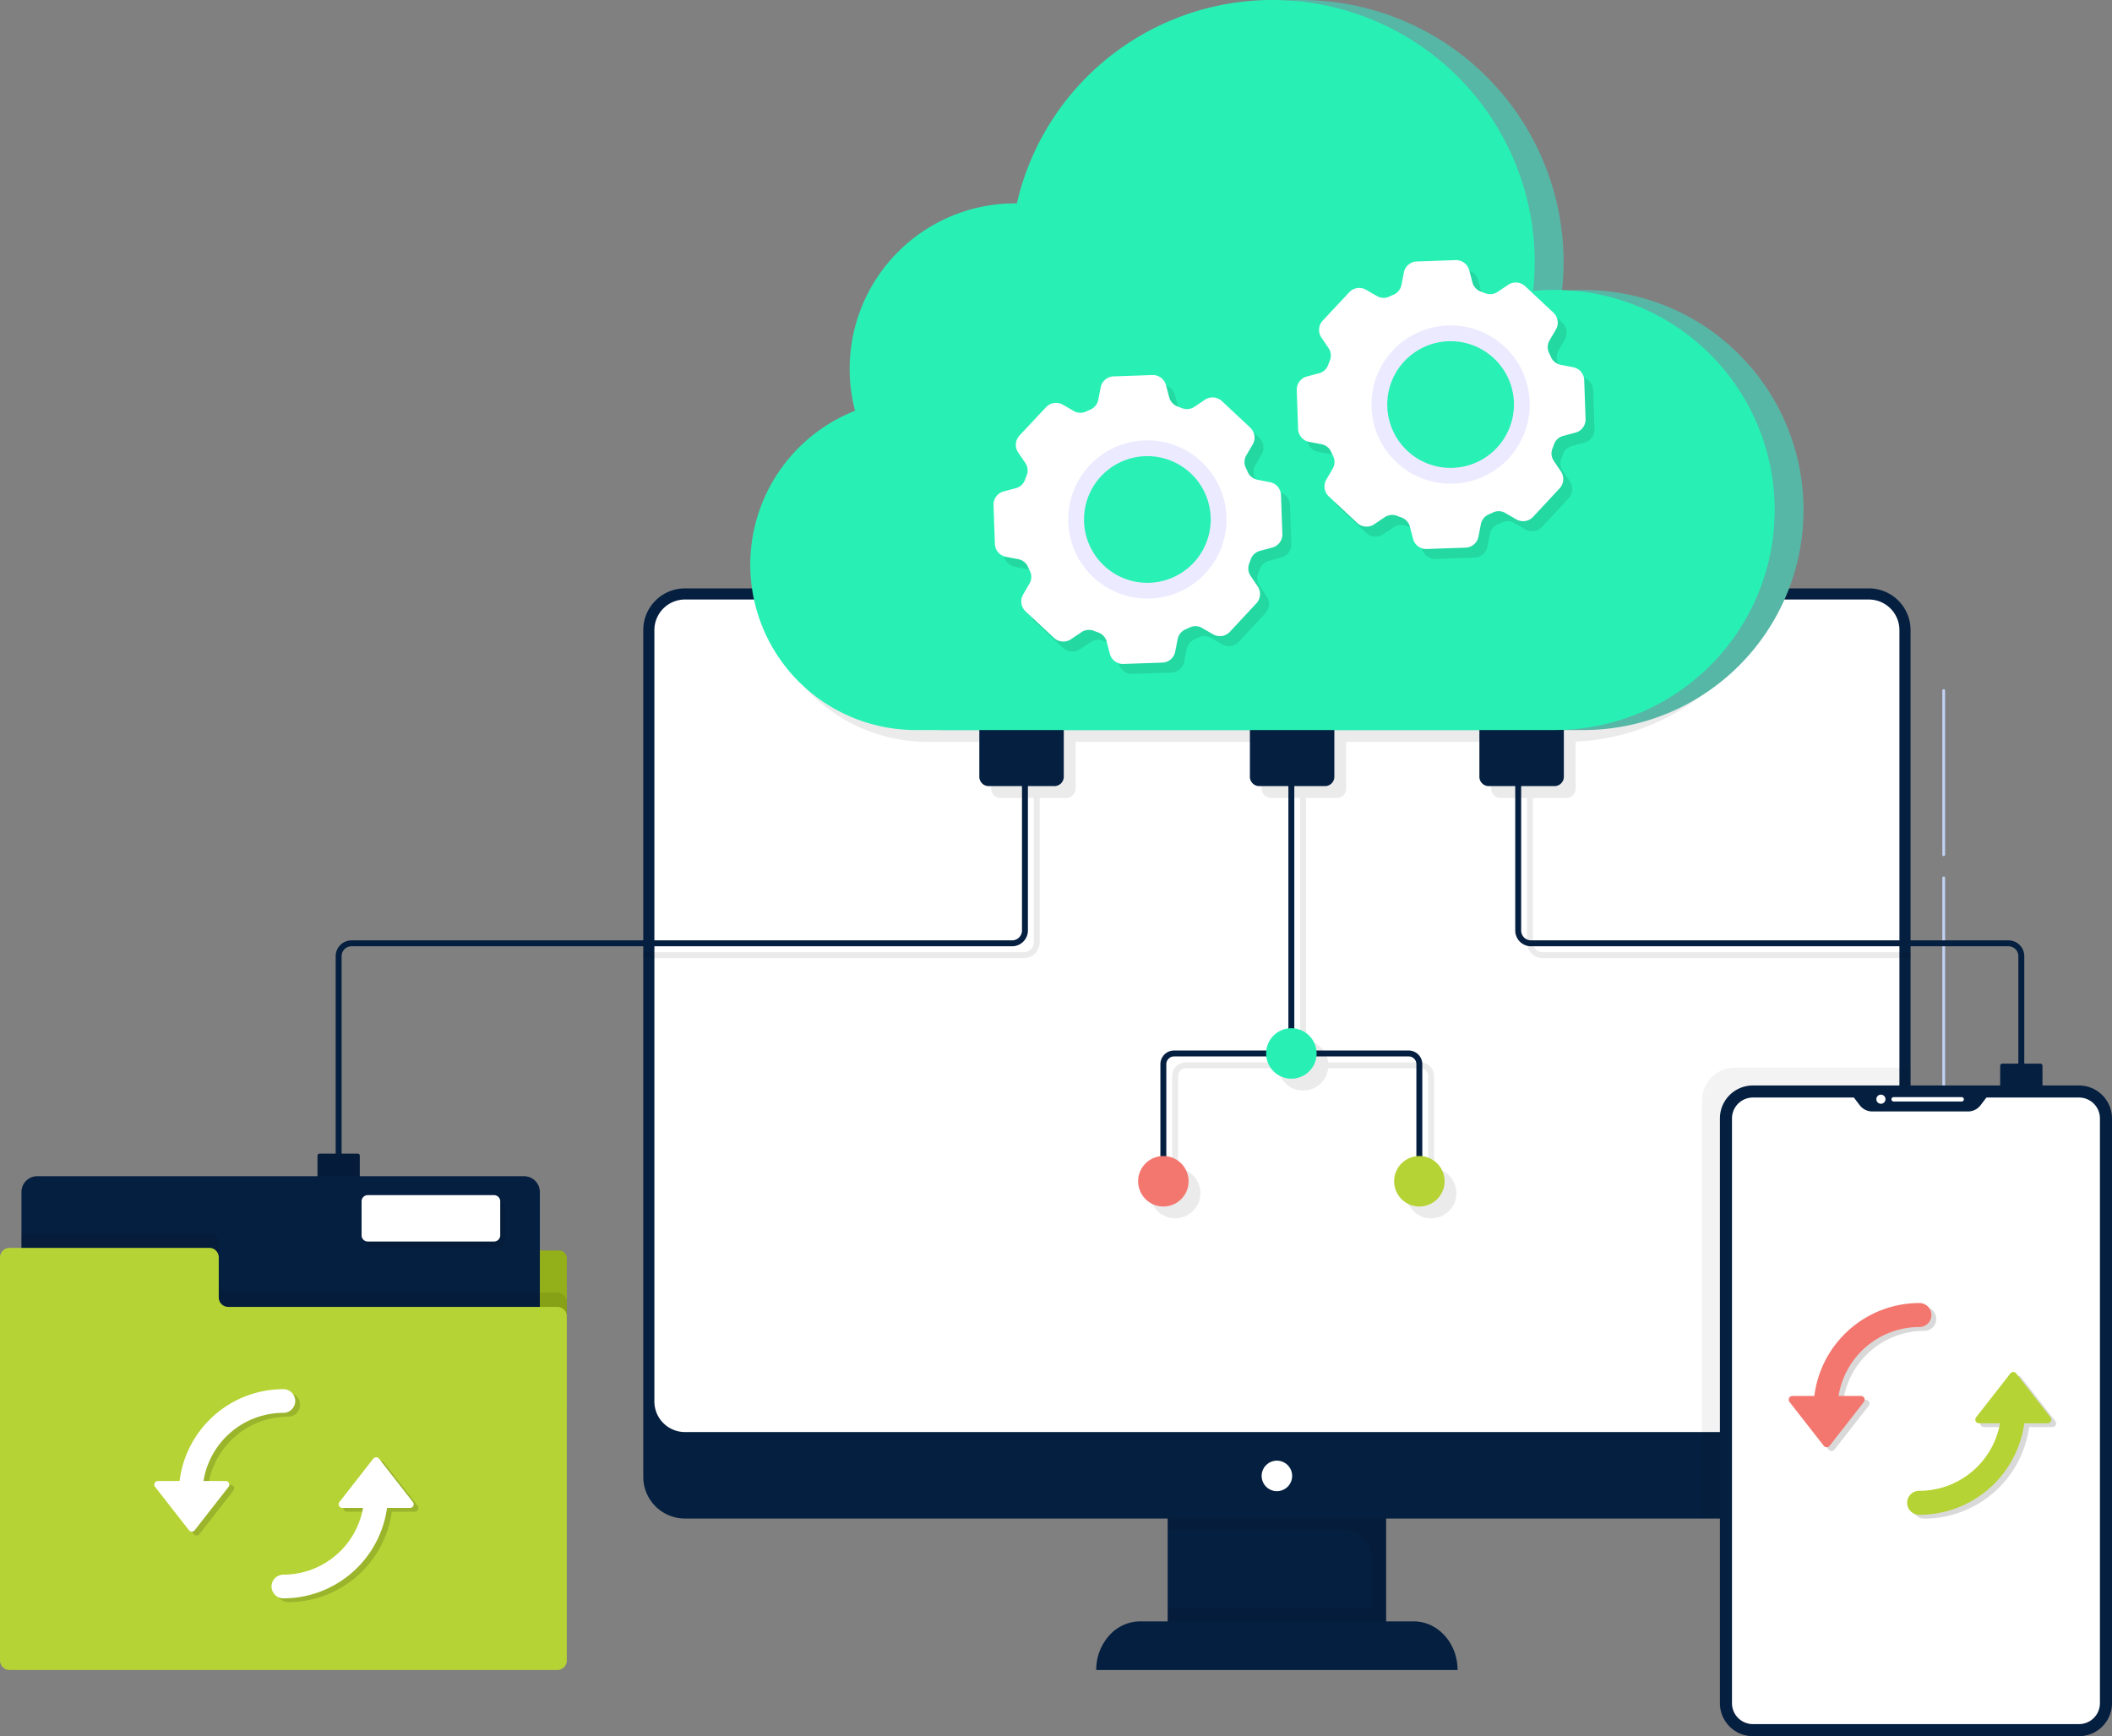 <svg id="Group_11616" data-name="Group 11616" xmlns="http://www.w3.org/2000/svg" xmlns:xlink="http://www.w3.org/1999/xlink" width="416.83" height="342.669" viewBox="0 0 416.83 342.669">
  <rect x="0" y="0" width="416.83" height="342.669" fill="#808080" stroke="none"/>
  <defs>
    <clipPath id="clip-path">
      <rect id="Rectangle_9197" data-name="Rectangle 9197" width="416.83" height="342.669" fill="none"/>
    </clipPath>
    <clipPath id="clip-path-2">
      <rect id="Rectangle_9196" data-name="Rectangle 9196" width="416.831" height="342.67" fill="none"/>
    </clipPath>
    <clipPath id="clip-path-3">
      <rect id="Rectangle_9187" data-name="Rectangle 9187" width="43.117" height="27.539" fill="none"/>
    </clipPath>
    <clipPath id="clip-path-4">
      <rect id="Rectangle_9188" data-name="Rectangle 9188" width="250.119" height="124.332" fill="none"/>
    </clipPath>
    <clipPath id="clip-path-5">
      <rect id="Rectangle_9189" data-name="Rectangle 9189" width="41.163" height="89.008" fill="none"/>
    </clipPath>
    <clipPath id="clip-path-6">
      <rect id="Rectangle_9190" data-name="Rectangle 9190" width="27.362" height="9.154" fill="none"/>
    </clipPath>
    <clipPath id="clip-path-7">
      <rect id="Rectangle_9191" data-name="Rectangle 9191" width="107.632" height="34.032" fill="none"/>
    </clipPath>
    <clipPath id="clip-path-8">
      <rect id="Rectangle_9192" data-name="Rectangle 9192" width="51.186" height="41.289" fill="none"/>
    </clipPath>
    <clipPath id="clip-path-9">
      <rect id="Rectangle_9193" data-name="Rectangle 9193" width="51.812" height="41.794" fill="none"/>
    </clipPath>
    <clipPath id="clip-path-10">
      <rect id="Rectangle_9194" data-name="Rectangle 9194" width="57.004" height="57.02" fill="none"/>
    </clipPath>
    <clipPath id="clip-path-11">
      <rect id="Rectangle_9195" data-name="Rectangle 9195" width="57.004" height="57.019" fill="none"/>
    </clipPath>
  </defs>
  <g id="Group_11615" data-name="Group 11615" clip-path="url(#clip-path)">
    <g id="Group_11614" data-name="Group 11614" transform="translate(0 -0.001)">
      <g id="Group_11613" data-name="Group 11613" clip-path="url(#clip-path-2)">
        <path id="Path_22260" data-name="Path 22260" d="M2708.134,993.81a.274.274,0,0,1-.274-.274V961.143a.274.274,0,1,1,.549,0v32.393a.275.275,0,0,1-.274.274" transform="translate(-2324.519 -824.842)" fill="#c2d1f2"/>
        <path id="Path_22261" data-name="Path 22261" d="M2708.134,1287.313a.274.274,0,0,1-.274-.274v-64.781a.274.274,0,0,1,.549,0v64.781a.274.274,0,0,1-.274.274" transform="translate(-2324.519 -1048.991)" fill="#c2d1f2"/>
        <path id="Path_22262" data-name="Path 22262" d="M2634.833,1785.741h-4.071a.275.275,0,1,1,0-.549h4.071c3.643,0,6.608-3.443,6.608-7.675v-46.47a.275.275,0,1,1,.549,0v46.47c0,4.535-3.21,8.224-7.157,8.224" transform="translate(-2258.1 -1485.752)" fill="#c2d1f2"/>
        <rect id="Rectangle_9186" data-name="Rectangle 9186" width="43.112" height="27.539" transform="translate(230.456 293.769)" fill="#051f40"/>
        <g id="Group_11588" data-name="Group 11588" transform="translate(230.457 294.823)" opacity="0.1">
          <g id="Group_11587" data-name="Group 11587">
            <g id="Group_11586" data-name="Group 11586" clip-path="url(#clip-path-3)">
              <path id="Path_22264" data-name="Path 22264" d="M1671.023,2082.576v27.539h-2.757v-1.054h-40.361v-3.745h40.361v-9.983a5.7,5.7,0,0,0-5.7-5.694H1627.91v-7.062Z" transform="translate(-1627.906 -2082.576)"/>
            </g>
          </g>
        </g>
        <path id="Path_22265" data-name="Path 22265" d="M1146.921,828.552V995.684a8.226,8.226,0,0,1-8.23,8.224H905.026a8.233,8.233,0,0,1-8.224-8.224V828.552a8.226,8.226,0,0,1,8.224-8.23h233.664a8.228,8.228,0,0,1,8.23,8.23" transform="translate(-769.845 -704.191)" fill="#051f40"/>
        <path id="Path_22266" data-name="Path 22266" d="M918.342,1000.155a6.037,6.037,0,0,1-6.03-6.029V841.871a6.039,6.039,0,0,1,6.03-6.035H1152a6.042,6.042,0,0,1,6.035,6.035V994.125a6.039,6.039,0,0,1-6.035,6.029Z" transform="translate(-783.16 -717.509)" fill="#fff"/>
        <g id="Group_11591" data-name="Group 11591" transform="translate(126.957 116.13)" opacity="0.08">
          <g id="Group_11590" data-name="Group 11590">
            <g id="Group_11589" data-name="Group 11589" clip-path="url(#clip-path-4)">
              <path id="Path_22267" data-name="Path 22267" d="M1146.921,892.127V893.3h-72.582a3.128,3.128,0,0,1-3.121-3.121v-28.49h-5.226a1.848,1.848,0,0,1-1.847-1.853v-9.218h-28.619v9.218a1.852,1.852,0,0,1-1.847,1.853h-6.062v47.827a4.974,4.974,0,0,1,4.361,4.355h18.209a2.7,2.7,0,0,1,2.695,2.695v18.173a4.98,4.98,0,1,1-1.169,0V916.561a1.527,1.527,0,0,0-1.526-1.526h-18.209a4.976,4.976,0,0,1-9.885,0h-18.209a1.527,1.527,0,0,0-1.526,1.526v18.173a4.98,4.98,0,1,1-1.169,0V916.561a2.7,2.7,0,0,1,2.695-2.695h18.209a4.973,4.973,0,0,1,4.355-4.355V861.684H1020.7a1.852,1.852,0,0,1-1.847-1.853v-9.218H982.122v9.218a1.854,1.854,0,0,1-1.853,1.853h-5.226v28.49a3.128,3.128,0,0,1-3.122,3.121H896.8v-1.169h75.119a1.956,1.956,0,0,0,1.952-1.952v-28.49H967.3a1.852,1.852,0,0,1-1.847-1.853v-9.218H952.9a32.643,32.643,0,0,1-32.571-30.291h200.065a43.441,43.441,0,0,1-39.585,30.244v9.265a1.849,1.849,0,0,1-1.847,1.853h-6.576v28.49a1.956,1.956,0,0,0,1.952,1.952Z" transform="translate(-896.802 -820.322)"/>
            </g>
          </g>
        </g>
        <path id="Path_22268" data-name="Path 22268" d="M1599.649,2270.094h-71.308a10.074,10.074,0,0,1,2.54-6.782,8.225,8.225,0,0,1,6.129-2.81h53.971c4.783,0,8.668,4.292,8.668,9.593" transform="translate(-1311.98 -1940.49)" fill="#051f40"/>
        <path id="Path_22269" data-name="Path 22269" d="M1764.938,2039.468a3.009,3.009,0,1,1-3.009-3.009,3.009,3.009,0,0,1,3.009,3.009" transform="translate(-1509.917 -1748.165)" fill="#fff"/>
        <path id="Path_22270" data-name="Path 22270" d="M1086.268,111.448a32.639,32.639,0,0,0,32.651,32.634h126.091a43.431,43.431,0,1,0,0-86.862c-1.429,0-2.859.069-4.253.206a47.44,47.44,0,0,0,.327-5.666,51.764,51.764,0,0,0-102.205-11.624h-.344a32.65,32.65,0,0,0-32.651,32.633,32.163,32.163,0,0,0,1.068,8.3,32.649,32.649,0,0,0-20.682,30.377" transform="translate(-932.489 0.005)" fill="#56b7a6"/>
        <path id="Path_22271" data-name="Path 22271" d="M2077.268,1010.767H2064.3a1.848,1.848,0,0,1-1.848-1.848V998.561a1.848,1.848,0,0,1,1.848-1.848h12.972a1.848,1.848,0,0,1,1.848,1.848v10.358a1.848,1.848,0,0,1-1.848,1.848" transform="translate(-1770.475 -855.612)" fill="#051f40"/>
        <path id="Path_22272" data-name="Path 22272" d="M1757.375,1010.767H1744.4a1.848,1.848,0,0,1-1.848-1.848V998.561a1.848,1.848,0,0,1,1.848-1.848h12.972a1.848,1.848,0,0,1,1.848,1.848v10.358a1.848,1.848,0,0,1-1.848,1.848" transform="translate(-1495.869 -855.612)" fill="#051f40"/>
        <path id="Path_22273" data-name="Path 22273" d="M1367.158,1010.767h12.972a1.848,1.848,0,0,0,1.848-1.848V998.561a1.848,1.848,0,0,0-1.848-1.848h-12.972a1.848,1.848,0,0,0-1.848,1.848v10.358a1.848,1.848,0,0,0,1.848,1.848" transform="translate(-1172.028 -855.612)" fill="#051f40"/>
        <path id="Path_22274" data-name="Path 22274" d="M469.154,1153.089h-1.169v-39.65a3.125,3.125,0,0,1,3.121-3.122H601.485a1.955,1.955,0,0,0,1.952-1.953v-31.15h1.169v31.15a3.125,3.125,0,0,1-3.121,3.122H471.106a1.955,1.955,0,0,0-1.952,1.953Z" transform="translate(-401.734 -924.718)" fill="#051f40"/>
        <path id="Path_22275" data-name="Path 22275" d="M1046.008,111.448a32.639,32.639,0,0,0,32.65,32.634h126.091a43.431,43.431,0,1,0,0-86.862c-1.43,0-2.859.069-4.254.206a47.44,47.44,0,0,0,.327-5.666,51.763,51.763,0,0,0-102.205-11.624h-.345a32.65,32.65,0,0,0-32.65,32.633,32.147,32.147,0,0,0,1.068,8.3,32.649,32.649,0,0,0-20.682,30.377" transform="translate(-897.929 0.005)" fill="#28f0b4"/>
        <g id="Group_11594" data-name="Group 11594" transform="translate(335.912 210.709)" opacity="0.05">
          <g id="Group_11593" data-name="Group 11593">
            <g id="Group_11592" data-name="Group 11592" clip-path="url(#clip-path-5)">
              <path id="Path_22276" data-name="Path 22276" d="M2414,1488.411v80.784a8.226,8.226,0,0,1-8.23,8.224h-32.933v-82.508a6.5,6.5,0,0,1,6.5-6.5Z" transform="translate(-2372.833 -1488.411)"/>
            </g>
          </g>
        </g>
        <path id="Path_22277" data-name="Path 22277" d="M2212.914,1153.089h-1.169v-39.65a1.955,1.955,0,0,0-1.953-1.953h-94.223a3.125,3.125,0,0,1-3.121-3.122v-31.15h1.169v31.15a1.954,1.954,0,0,0,1.952,1.953h94.223a3.125,3.125,0,0,1,3.122,3.122Z" transform="translate(-1813.397 -924.718)" fill="#051f40"/>
        <path id="Path_22278" data-name="Path 22278" d="M2788.51,1488.117v-4.766a.43.43,0,0,1,.431-.431h7.492a.424.424,0,0,1,.425.425v6.195a.426.426,0,0,1-.425.425h-6.076a1.847,1.847,0,0,1-1.847-1.847" transform="translate(-2393.751 -1272.988)" fill="#051f40"/>
        <path id="Path_22279" data-name="Path 22279" d="M2475.185,1519.872v115.419a6.517,6.517,0,0,1-6.508,6.508H2404.3a6.512,6.512,0,0,1-6.5-6.508V1519.872a6.5,6.5,0,0,1,6.5-6.5h64.374a6.509,6.509,0,0,1,6.508,6.5" transform="translate(-2058.354 -1299.128)" fill="#051f40"/>
        <path id="Path_22280" data-name="Path 22280" d="M2418.75,1653.839a4.127,4.127,0,0,1-4.12-4.125V1534.3a4.127,4.127,0,0,1,4.12-4.124h64.374a4.129,4.129,0,0,1,4.124,4.124v115.414a4.129,4.129,0,0,1-4.124,4.125Z" transform="translate(-2072.8 -1313.554)" fill="#fff"/>
        <path id="Path_22281" data-name="Path 22281" d="M2608.5,1526.138l-1.583,2.088a3.112,3.112,0,0,1-2.477,1.231h-18.9a3.124,3.124,0,0,1-2.481-1.231l-1.58-2.088Z" transform="translate(-2216.025 -1310.088)" fill="#051f40"/>
        <path id="Path_22282" data-name="Path 22282" d="M2617.7,1527.039a.9.9,0,1,1-.9-.9.9.9,0,0,1,.9.9" transform="translate(-2245.576 -1310.088)" fill="#fff"/>
        <path id="Path_22283" data-name="Path 22283" d="M2651.221,1530.047a.43.43,0,0,1-.433.429h-13.433a.431.431,0,1,1,0-.862h13.433a.434.434,0,0,1,.433.433" transform="translate(-2263.623 -1313.073)" fill="#fff"/>
        <path id="Path_22284" data-name="Path 22284" d="M258.832,1744.891v29.18H171.2v-30.688h86.12a1.512,1.512,0,0,1,1.508,1.508" transform="translate(-146.966 -1496.578)" fill="#93af19"/>
        <path id="Path_22285" data-name="Path 22285" d="M442.631,1613.522v-4.766a.43.43,0,0,1,.431-.43h7.492a.425.425,0,0,1,.425.425v6.194a.426.426,0,0,1-.425.425h-6.076a1.847,1.847,0,0,1-1.847-1.847" transform="translate(-379.969 -1380.641)" fill="#041c3a"/>
        <path id="Path_22286" data-name="Path 22286" d="M132.218,1642.982v42.227H29.906v-42.227a3.114,3.114,0,0,1,3.116-3.115H129.1a3.118,3.118,0,0,1,3.116,3.115" transform="translate(-25.672 -1407.717)" fill="#051f40"/>
        <g id="Group_11597" data-name="Group 11597" transform="translate(72.309 237.141)" opacity="0.08">
          <g id="Group_11596" data-name="Group 11596">
            <g id="Group_11595" data-name="Group 11595" clip-path="url(#clip-path-6)">
              <path id="Path_22287" data-name="Path 22287" d="M538.142,1676.337v6.717a1.225,1.225,0,0,1-1.222,1.222H512a1.22,1.22,0,0,1-1.216-1.222v-6.717a1.215,1.215,0,0,1,1.216-1.216h24.925a1.22,1.22,0,0,1,1.222,1.216" transform="translate(-510.78 -1675.122)"/>
            </g>
          </g>
        </g>
        <g id="Group_11600" data-name="Group 11600" transform="translate(4.234 243.461)" opacity="0.08">
          <g id="Group_11599" data-name="Group 11599">
            <g id="Group_11598" data-name="Group 11598" clip-path="url(#clip-path-7)">
              <path id="Path_22288" data-name="Path 22288" d="M137.537,1733.28V1753.8H29.9v-34.032H66.977a1.868,1.868,0,0,1,1.871,1.865v7.915a1.866,1.866,0,0,0,1.865,1.865h64.954a1.868,1.868,0,0,1,1.871,1.87" transform="translate(-29.905 -1719.765)"/>
            </g>
          </g>
        </g>
        <path id="Path_22289" data-name="Path 22289" d="M111.864,1753.3v67.927a1.867,1.867,0,0,1-1.867,1.867H1.867A1.867,1.867,0,0,1,0,1821.224V1741.65a1.867,1.867,0,0,1,1.867-1.867h39.44a1.867,1.867,0,0,1,1.867,1.867v7.912a1.867,1.867,0,0,0,1.867,1.867H110a1.867,1.867,0,0,1,1.867,1.867" transform="translate(0 -1493.488)" fill="#b5d334"/>
        <g id="Group_11603" data-name="Group 11603" transform="translate(31.401 274.924)" opacity="0.15">
          <g id="Group_11602" data-name="Group 11602">
            <g id="Group_11601" data-name="Group 11601" clip-path="url(#clip-path-8)">
              <path id="Path_22290" data-name="Path 22290" d="M413.147,2045.829l-6.679-8.552a.723.723,0,0,0-1.138,0l-6.679,8.552a.723.723,0,0,0,.569,1.167h4.091a15.991,15.991,0,0,1-15.718,13.17,2.338,2.338,0,1,0,0,4.676A20.672,20.672,0,0,0,408.042,2047h4.536a.723.723,0,0,0,.569-1.167" transform="translate(-362.116 -2023.554)"/>
              <path id="Path_22291" data-name="Path 22291" d="M235.891,1960.139h-4.373a15.992,15.992,0,0,1,15.767-13.445,2.338,2.338,0,1,0,0-4.676,20.671,20.671,0,0,0-20.485,18.121h-4.268a.722.722,0,0,0-.569,1.167l6.679,8.551a.722.722,0,0,0,1.139,0l6.679-8.551a.722.722,0,0,0-.569-1.167" transform="translate(-221.809 -1942.018)"/>
            </g>
          </g>
        </g>
        <path id="Path_22292" data-name="Path 22292" d="M531.465,1667.464v6.716a1.225,1.225,0,0,1-1.222,1.222H505.319a1.22,1.22,0,0,1-1.216-1.222v-6.716a1.215,1.215,0,0,1,1.216-1.216h24.925a1.22,1.22,0,0,1,1.222,1.216" transform="translate(-432.739 -1430.363)" fill="#fff"/>
        <path id="Path_22293" data-name="Path 22293" d="M251.6,1959.729a2.338,2.338,0,0,1-2.338-2.338,20.668,20.668,0,0,1,20.644-20.644,2.338,2.338,0,0,1,0,4.676,15.986,15.986,0,0,0-15.968,15.968,2.338,2.338,0,0,1-2.338,2.338" transform="translate(-213.978 -1662.568)" fill="#fff"/>
        <path id="Path_22294" data-name="Path 22294" d="M380.915,2089.042a2.338,2.338,0,0,1,0-4.677,15.986,15.986,0,0,0,15.968-15.968,2.338,2.338,0,0,1,4.676,0,20.668,20.668,0,0,1-20.644,20.644" transform="translate(-324.983 -1773.574)" fill="#fff"/>
        <path id="Path_22295" data-name="Path 22295" d="M486.2,2041.725H472.837a.722.722,0,0,1-.569-1.167l6.679-8.551a.722.722,0,0,1,1.139,0l6.679,8.551a.722.722,0,0,1-.569,1.167" transform="translate(-405.278 -1744.104)" fill="#fff"/>
        <path id="Path_22296" data-name="Path 22296" d="M215.856,2064.75h13.359a.722.722,0,0,1,.569,1.167l-6.679,8.552a.723.723,0,0,1-1.139,0l-6.679-8.552a.722.722,0,0,1,.569-1.167" transform="translate(-184.677 -1772.45)" fill="#fff"/>
        <g id="Group_11606" data-name="Group 11606" transform="translate(353.987 257.937)" opacity="0.15">
          <g id="Group_11605" data-name="Group 11605">
            <g id="Group_11604" data-name="Group 11604" clip-path="url(#clip-path-9)">
              <path id="Path_22297" data-name="Path 22297" d="M2694.19,1927.1l-6.761-8.656a.731.731,0,0,0-1.152,0l-6.761,8.656a.731.731,0,0,0,.576,1.181h4.141a16.186,16.186,0,0,1-15.91,13.331,2.367,2.367,0,0,0,0,4.734,20.925,20.925,0,0,0,20.7-18.065h4.592a.731.731,0,0,0,.576-1.181" transform="translate(-2642.533 -1904.553)"/>
              <path id="Path_22298" data-name="Path 22298" d="M2514.762,1840.362h-4.426a16.187,16.187,0,0,1,15.959-13.609,2.367,2.367,0,1,0,0-4.734,20.924,20.924,0,0,0-20.735,18.343h-4.32a.731.731,0,0,0-.577,1.181l6.761,8.656a.731.731,0,0,0,1.152,0l6.761-8.656a.731.731,0,0,0-.576-1.181" transform="translate(-2500.508 -1822.019)"/>
            </g>
          </g>
        </g>
        <path id="Path_22299" data-name="Path 22299" d="M2530.667,1839.947a2.367,2.367,0,0,1-2.367-2.367,20.921,20.921,0,0,1,20.9-20.9,2.367,2.367,0,1,1,0,4.734,16.182,16.182,0,0,0-16.164,16.164,2.367,2.367,0,0,1-2.367,2.367" transform="translate(-2170.378 -1559.501)" fill="#f3776e"/>
        <path id="Path_22300" data-name="Path 22300" d="M2661.563,1970.843a2.367,2.367,0,1,1,0-4.733,16.182,16.182,0,0,0,16.164-16.164,2.367,2.367,0,1,1,4.733,0,20.921,20.921,0,0,1-20.9,20.9" transform="translate(-2282.744 -1671.867)" fill="#b5d334"/>
        <path id="Path_22301" data-name="Path 22301" d="M2768.132,1922.947h-13.522a.731.731,0,0,1-.576-1.182l6.761-8.656a.731.731,0,0,1,1.152,0l6.761,8.656a.731.731,0,0,1-.576,1.182" transform="translate(-2364.021 -1642.035)" fill="#b5d334"/>
        <path id="Path_22302" data-name="Path 22302" d="M2494.481,1946.254H2508a.731.731,0,0,1,.576,1.182l-6.761,8.656a.731.731,0,0,1-1.153,0l-6.761-8.656a.731.731,0,0,1,.576-1.182" transform="translate(-2140.719 -1670.73)" fill="#f3776e"/>
        <g id="Group_11609" data-name="Group 11609" transform="translate(197.86 75.998)" opacity="0.1">
          <g id="Group_11608" data-name="Group 11608">
            <g id="Group_11607" data-name="Group 11607" clip-path="url(#clip-path-10)">
              <path id="Path_22303" data-name="Path 22303" d="M1397.652,562.5l.267,7.663a2.684,2.684,0,0,0,2.18,2.549l2.424.464a2.6,2.6,0,0,1,1.928,1.534c.125.284.265.567.405.865a2.6,2.6,0,0,1-.131,2.456l-1.238,2.134a2.7,2.7,0,0,0,.49,3.314l5.619,5.241a2.7,2.7,0,0,0,3.34.258l2.057-1.383a2.64,2.64,0,0,1,2.442-.287c.292.12.585.225.891.33a2.647,2.647,0,0,1,1.664,1.831l.617,2.387a2.683,2.683,0,0,0,2.694,2l7.677-.267a2.667,2.667,0,0,0,2.534-2.179l.478-2.439a2.666,2.666,0,0,1,1.519-1.927c.3-.126.583-.251.866-.391a2.59,2.59,0,0,1,2.47.116L1440.98,588a2.7,2.7,0,0,0,3.314-.49l5.227-5.618a2.685,2.685,0,0,0,.273-3.341l-1.4-2.071a2.614,2.614,0,0,1-.286-2.428c.12-.292.225-.585.316-.862a2.65,2.65,0,0,1,1.831-1.664l2.4-.646a2.68,2.68,0,0,0,2-2.68l-.268-7.691a2.68,2.68,0,0,0-2.179-2.534l-2.454-.477a2.669,2.669,0,0,1-1.928-1.519,8.793,8.793,0,0,0-.39-.837,2.7,2.7,0,0,1,.115-2.484l1.253-2.135a2.7,2.7,0,0,0-.49-3.314l-5.6-5.242a2.7,2.7,0,0,0-3.34-.258l-2.057,1.383a2.639,2.639,0,0,1-2.441.287c-.292-.105-.585-.225-.891-.33a2.68,2.68,0,0,1-1.664-1.831l-.631-2.386a2.684,2.684,0,0,0-2.694-2l-7.662.267a2.683,2.683,0,0,0-2.535,2.165l-.477,2.454a2.658,2.658,0,0,1-1.534,1.928c-.3.126-.582.251-.866.391a2.64,2.64,0,0,1-2.456-.116l-2.134-1.238a2.7,2.7,0,0,0-3.314.49l-5.241,5.6a2.7,2.7,0,0,0-.259,3.341l1.4,2.057a2.642,2.642,0,0,1,.287,2.441c-.12.293-.239.6-.344.891a2.6,2.6,0,0,1-1.817,1.664l-2.386.631a2.684,2.684,0,0,0-2,2.694" transform="translate(-1397.65 -536.832)"/>
            </g>
          </g>
        </g>
        <path id="Path_22304" data-name="Path 22304" d="M1385.1,548.539l.267,7.663a2.684,2.684,0,0,0,2.18,2.549l2.424.464a2.6,2.6,0,0,1,1.928,1.534c.125.284.265.567.405.865a2.6,2.6,0,0,1-.131,2.456l-1.238,2.134a2.7,2.7,0,0,0,.49,3.314l5.619,5.241a2.7,2.7,0,0,0,3.34.258l2.057-1.383a2.64,2.64,0,0,1,2.442-.287c.293.12.585.225.891.33a2.648,2.648,0,0,1,1.664,1.831l.617,2.387a2.683,2.683,0,0,0,2.694,2l7.677-.267a2.667,2.667,0,0,0,2.534-2.179l.478-2.44a2.666,2.666,0,0,1,1.519-1.927c.3-.126.582-.251.866-.391a2.59,2.59,0,0,1,2.47.116l2.134,1.238a2.7,2.7,0,0,0,3.314-.49l5.227-5.618a2.685,2.685,0,0,0,.273-3.341l-1.4-2.071a2.613,2.613,0,0,1-.286-2.428c.12-.292.225-.584.316-.862a2.651,2.651,0,0,1,1.831-1.664l2.4-.646a2.68,2.68,0,0,0,2-2.68l-.268-7.691a2.68,2.68,0,0,0-2.179-2.534l-2.454-.477a2.668,2.668,0,0,1-1.928-1.519,8.8,8.8,0,0,0-.39-.837A2.7,2.7,0,0,1,1435,538.7l1.253-2.135a2.7,2.7,0,0,0-.49-3.314l-5.6-5.242a2.7,2.7,0,0,0-3.34-.258l-2.057,1.383a2.639,2.639,0,0,1-2.442.287c-.292-.105-.585-.225-.891-.33a2.68,2.68,0,0,1-1.664-1.831l-.631-2.386a2.684,2.684,0,0,0-2.694-2l-7.663.267a2.683,2.683,0,0,0-2.535,2.165l-.477,2.454a2.659,2.659,0,0,1-1.533,1.928c-.3.126-.583.251-.866.391a2.639,2.639,0,0,1-2.456-.116l-2.134-1.238a2.7,2.7,0,0,0-3.314.49l-5.242,5.6a2.7,2.7,0,0,0-.259,3.341l1.4,2.057a2.641,2.641,0,0,1,.287,2.441c-.12.293-.238.6-.344.891a2.6,2.6,0,0,1-1.817,1.664l-2.386.631a2.684,2.684,0,0,0-2,2.694" transform="translate(-1189.014 -448.852)" fill="#fff"/>
        <path id="Path_22305" data-name="Path 22305" d="M1520.489,629.552a15.618,15.618,0,1,1-15.618-15.618,15.619,15.619,0,0,1,15.618,15.618" transform="translate(-1278.424 -527.021)" fill="#eceaff"/>
        <path id="Path_22306" data-name="Path 22306" d="M1536.278,648.459a12.5,12.5,0,1,1-12.5-12.5,12.5,12.5,0,0,1,12.5,12.5" transform="translate(-1297.331 -545.928)" fill="#29f0b4"/>
        <g id="Group_11612" data-name="Group 11612" transform="translate(257.707 53.313)" opacity="0.1">
          <g id="Group_11611" data-name="Group 11611">
            <g id="Group_11610" data-name="Group 11610" clip-path="url(#clip-path-11)">
              <path id="Path_22307" data-name="Path 22307" d="M1820.4,402.254l.267,7.663a2.684,2.684,0,0,0,2.179,2.549l2.424.464a2.6,2.6,0,0,1,1.928,1.534c.125.284.265.567.405.865a2.6,2.6,0,0,1-.131,2.456l-1.238,2.134a2.7,2.7,0,0,0,.49,3.314l5.619,5.241a2.7,2.7,0,0,0,3.34.258l2.057-1.383a2.64,2.64,0,0,1,2.442-.287c.293.119.585.225.891.33a2.648,2.648,0,0,1,1.664,1.831l.617,2.387a2.683,2.683,0,0,0,2.694,2l7.677-.267a2.667,2.667,0,0,0,2.534-2.179l.478-2.439a2.665,2.665,0,0,1,1.519-1.927c.3-.126.583-.251.866-.391a2.59,2.59,0,0,1,2.47.116l2.134,1.238a2.7,2.7,0,0,0,3.314-.49l5.227-5.619a2.685,2.685,0,0,0,.273-3.341l-1.4-2.071a2.614,2.614,0,0,1-.286-2.428c.12-.292.225-.585.316-.862a2.651,2.651,0,0,1,1.831-1.664l2.4-.646a2.68,2.68,0,0,0,2-2.68l-.268-7.691a2.68,2.68,0,0,0-2.179-2.534l-2.454-.477a2.668,2.668,0,0,1-1.927-1.519,8.8,8.8,0,0,0-.39-.837,2.7,2.7,0,0,1,.115-2.484l1.253-2.135a2.7,2.7,0,0,0-.49-3.314l-5.6-5.242a2.7,2.7,0,0,0-3.34-.258l-2.057,1.383a2.639,2.639,0,0,1-2.442.287c-.292-.105-.585-.225-.891-.33a2.679,2.679,0,0,1-1.664-1.831l-.631-2.386a2.684,2.684,0,0,0-2.694-2l-7.663.267a2.682,2.682,0,0,0-2.535,2.165l-.477,2.454a2.659,2.659,0,0,1-1.534,1.928c-.3.126-.582.251-.866.391a2.639,2.639,0,0,1-2.456-.116l-2.134-1.238a2.7,2.7,0,0,0-3.314.49l-5.241,5.6a2.7,2.7,0,0,0-.259,3.341l1.4,2.057a2.642,2.642,0,0,1,.287,2.441c-.12.293-.239.6-.344.892a2.6,2.6,0,0,1-1.816,1.664l-2.386.631a2.684,2.684,0,0,0-2,2.694" transform="translate(-1820.4 -376.589)"/>
            </g>
          </g>
        </g>
        <path id="Path_22308" data-name="Path 22308" d="M1807.848,388.294l.267,7.663a2.684,2.684,0,0,0,2.179,2.549l2.424.463a2.6,2.6,0,0,1,1.928,1.534c.125.284.265.568.405.866a2.6,2.6,0,0,1-.131,2.455l-1.238,2.134a2.7,2.7,0,0,0,.49,3.314l5.619,5.241a2.7,2.7,0,0,0,3.34.258l2.057-1.384a2.64,2.64,0,0,1,2.442-.287c.292.12.585.225.891.33a2.648,2.648,0,0,1,1.664,1.831l.617,2.387a2.683,2.683,0,0,0,2.694,2l7.677-.267a2.667,2.667,0,0,0,2.534-2.179l.478-2.439a2.666,2.666,0,0,1,1.519-1.927c.3-.126.583-.251.866-.391a2.59,2.59,0,0,1,2.47.116l2.134,1.238a2.7,2.7,0,0,0,3.314-.49l5.227-5.618a2.685,2.685,0,0,0,.273-3.341l-1.4-2.071a2.614,2.614,0,0,1-.286-2.428c.12-.292.225-.585.316-.861a2.651,2.651,0,0,1,1.831-1.664l2.4-.646a2.68,2.68,0,0,0,2-2.68l-.268-7.691a2.68,2.68,0,0,0-2.179-2.534l-2.454-.477a2.668,2.668,0,0,1-1.928-1.519,8.834,8.834,0,0,0-.39-.837,2.7,2.7,0,0,1,.115-2.484l1.253-2.135a2.7,2.7,0,0,0-.49-3.314l-5.6-5.242a2.7,2.7,0,0,0-3.34-.258l-2.057,1.384a2.639,2.639,0,0,1-2.441.287c-.292-.105-.585-.225-.891-.33a2.68,2.68,0,0,1-1.664-1.831l-.631-2.386a2.684,2.684,0,0,0-2.694-2l-7.663.267a2.683,2.683,0,0,0-2.535,2.165l-.477,2.454a2.658,2.658,0,0,1-1.534,1.928c-.3.126-.582.251-.866.391a2.64,2.64,0,0,1-2.456-.116l-2.134-1.238a2.7,2.7,0,0,0-3.314.49l-5.241,5.6a2.7,2.7,0,0,0-.259,3.341l1.4,2.057a2.641,2.641,0,0,1,.287,2.441c-.12.293-.239.6-.344.891a2.6,2.6,0,0,1-1.817,1.664l-2.386.631a2.684,2.684,0,0,0-2,2.694" transform="translate(-1551.917 -311.293)" fill="#fff"/>
        <path id="Path_22309" data-name="Path 22309" d="M1943.239,469.307a15.619,15.619,0,1,1-15.619-15.618,15.619,15.619,0,0,1,15.619,15.618" transform="translate(-1641.327 -389.461)" fill="#eceaff"/>
        <path id="Path_22310" data-name="Path 22310" d="M1959.028,488.214a12.5,12.5,0,1,1-12.5-12.5,12.5,12.5,0,0,1,12.5,12.5" transform="translate(-1660.234 -408.368)" fill="#29f0b4"/>
        <path id="Path_22311" data-name="Path 22311" d="M1822.622,1151.263h-1.169v-24.011a1.524,1.524,0,0,0-1.522-1.523h-23.738v-57.247h1.169v56.078h22.569a2.7,2.7,0,0,1,2.691,2.692Z" transform="translate(-1541.913 -917.221)" fill="#051f40"/>
        <path id="Path_22312" data-name="Path 22312" d="M1618.932,1491.311h-1.169V1467.3a2.7,2.7,0,0,1,2.691-2.692h23.153v1.169h-23.153a1.524,1.524,0,0,0-1.522,1.523Z" transform="translate(-1388.743 -1257.268)" fill="#051f40"/>
        <path id="Path_22313" data-name="Path 22313" d="M1953.543,1616.713a4.979,4.979,0,1,1-4.979-4.979,4.979,4.979,0,0,1,4.979,4.979" transform="translate(-1668.438 -1383.566)" fill="#b5d334"/>
        <path id="Path_22314" data-name="Path 22314" d="M1596.677,1616.713a4.979,4.979,0,1,1-4.979-4.979,4.979,4.979,0,0,1,4.979,4.979" transform="translate(-1362.092 -1383.566)" fill="#f3776e"/>
        <path id="Path_22315" data-name="Path 22315" d="M1775.11,1438.542a4.979,4.979,0,1,1-4.979-4.979,4.979,4.979,0,0,1,4.979,4.979" transform="translate(-1515.265 -1230.618)" fill="#28f0b4"/>
      </g>
    </g>
  </g>
</svg>
